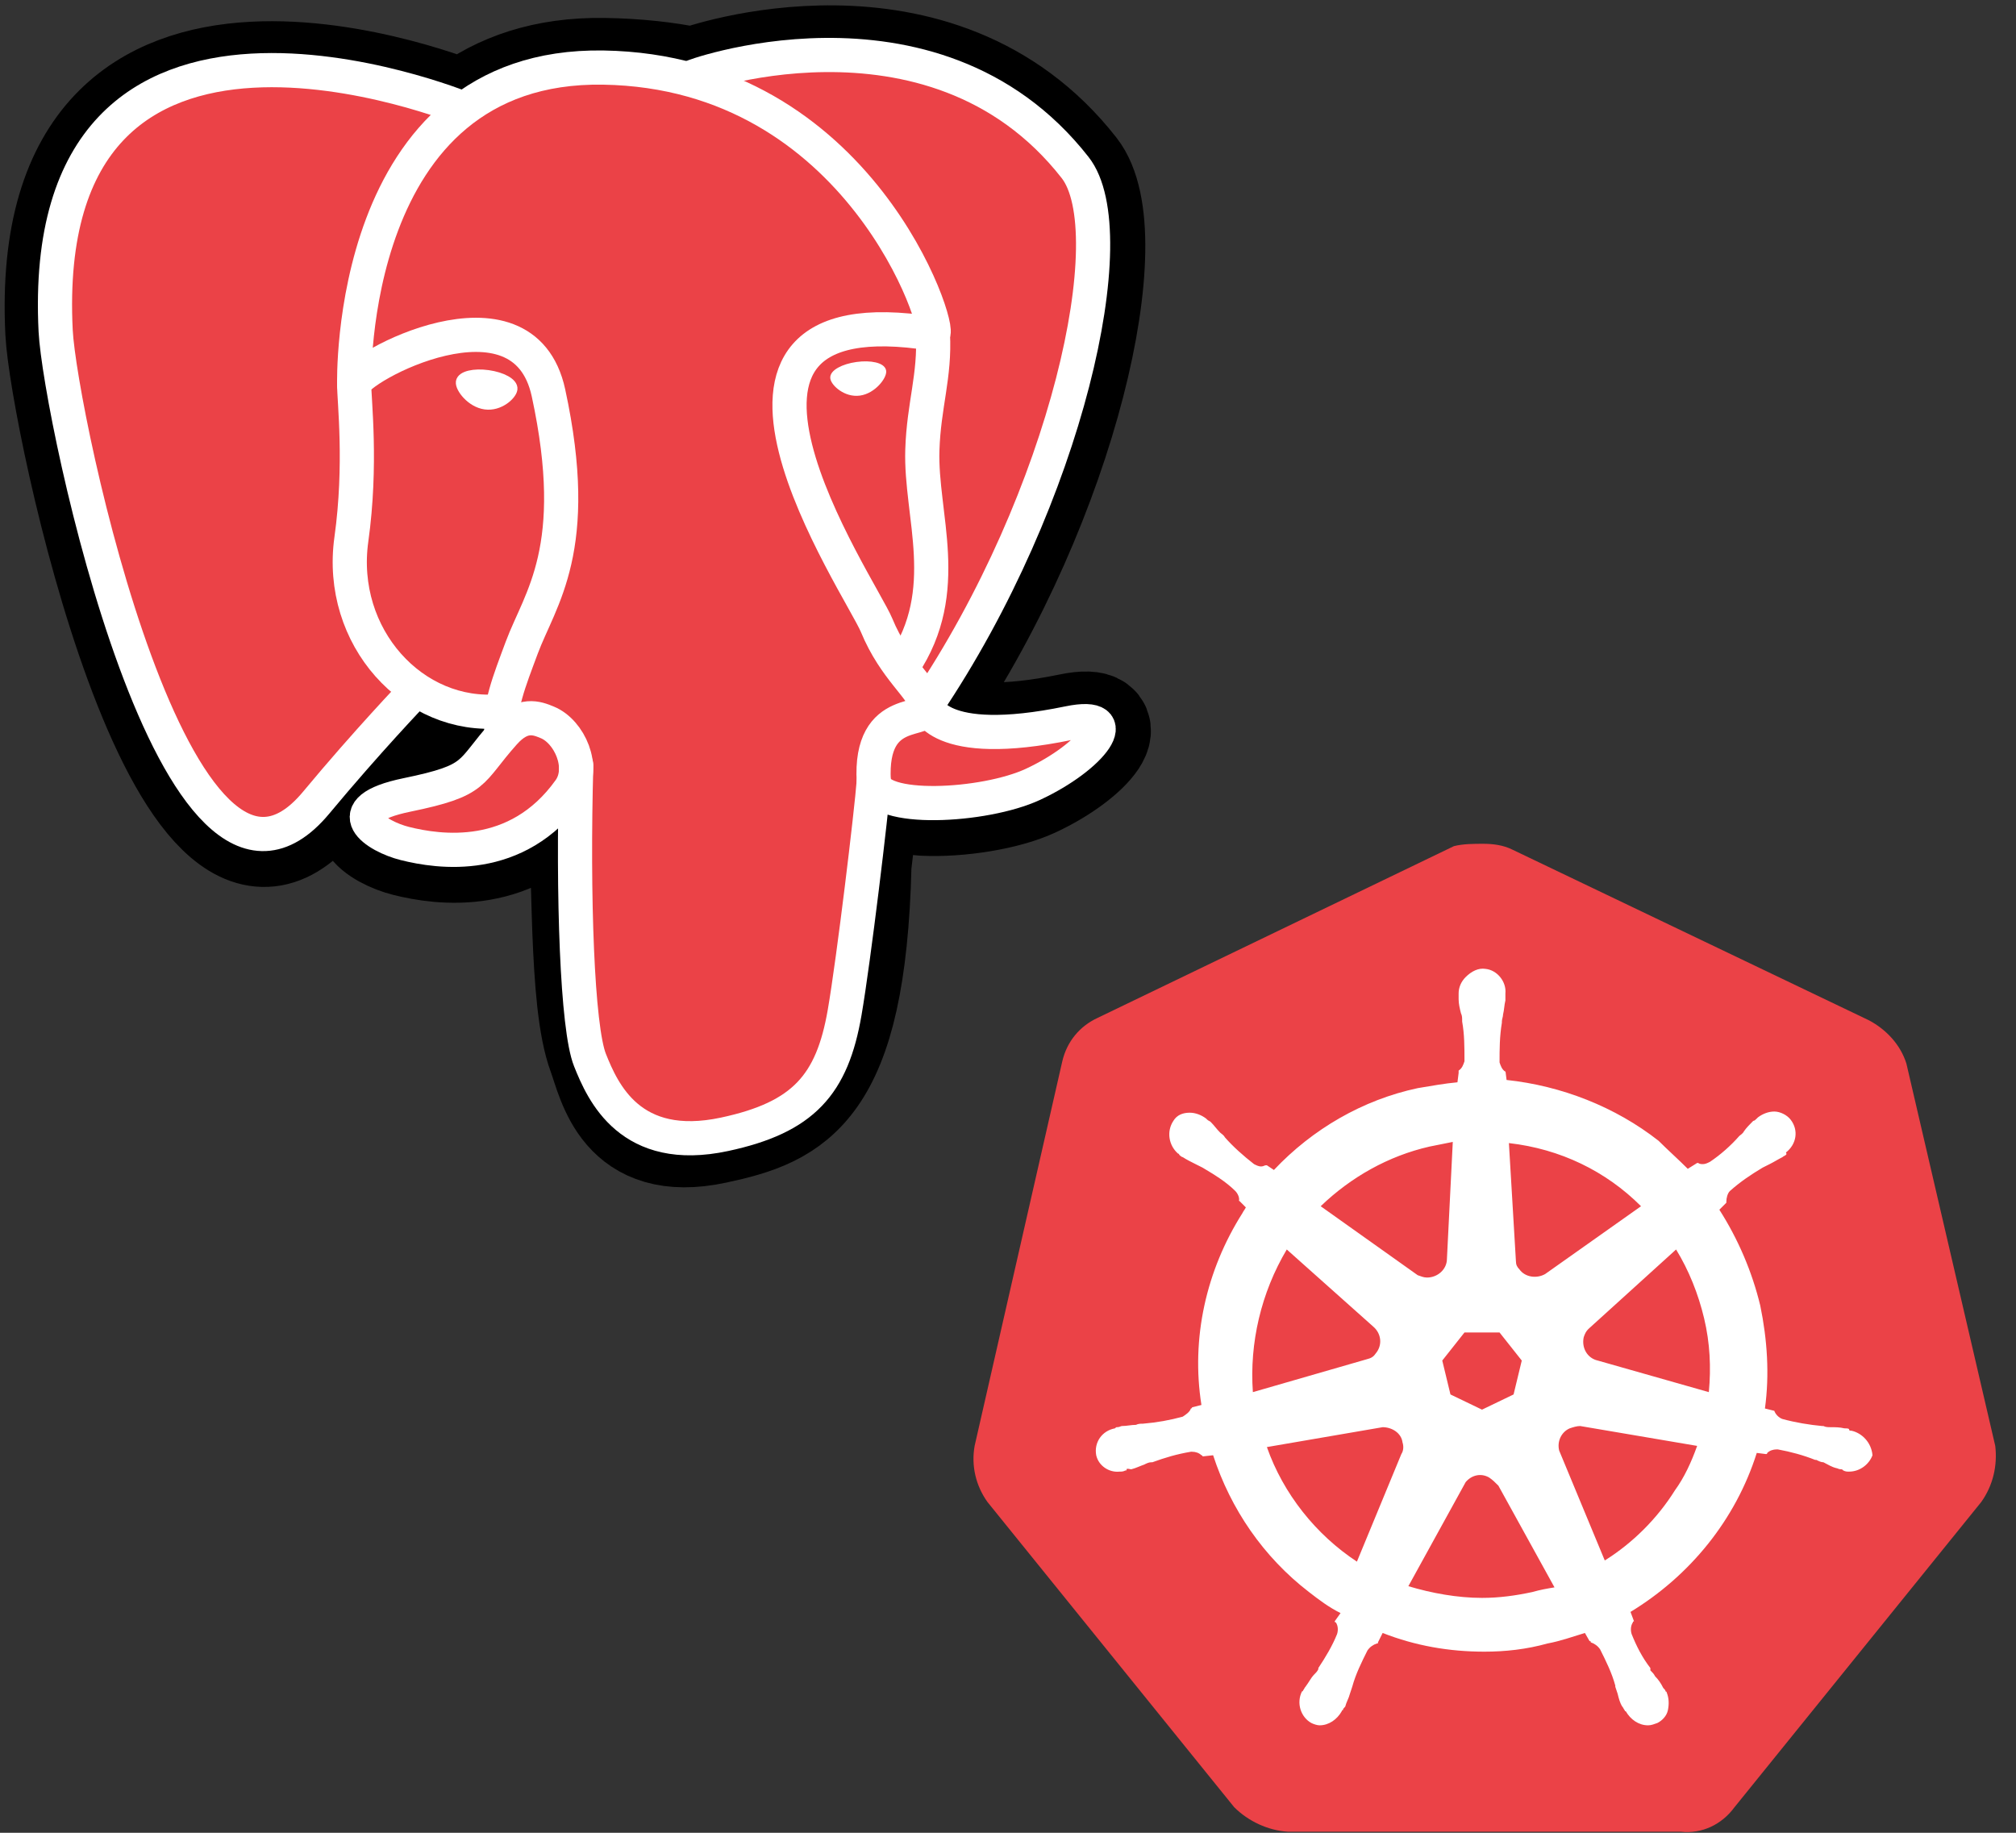 <?xml version="1.0" encoding="UTF-8"?> <svg xmlns="http://www.w3.org/2000/svg" width="110" height="100" viewBox="0 0 110 100" fill="none"><rect x="0" y="0" width="110" height="100" fill="#333333" stroke="none"/> <path d="M46.937 47.194C47.346 43.788 47.223 43.288 49.761 43.84L50.405 43.896C52.356 43.985 54.909 43.583 56.408 42.886C59.636 41.388 61.551 38.887 58.368 39.544C51.107 41.042 50.608 38.584 50.608 38.584C58.275 27.208 61.48 12.768 58.713 9.233C51.168 -0.408 38.107 4.151 37.888 4.269L37.819 4.282C36.384 3.984 34.779 3.807 32.975 3.777C29.689 3.723 27.196 4.639 25.305 6.073C25.305 6.073 2.005 -3.526 3.089 18.145C3.32 22.756 9.697 53.029 17.304 43.885C20.084 40.542 22.77 37.715 22.77 37.715C24.105 38.601 25.702 39.053 27.377 38.891L27.507 38.78C27.466 39.195 27.484 39.601 27.558 40.082C25.599 42.271 26.175 42.656 22.257 43.462C18.294 44.279 20.622 45.733 22.142 46.114C23.985 46.575 28.249 47.227 31.131 43.194L31.016 43.654C31.785 44.269 31.733 48.074 31.842 50.793C31.951 53.512 32.133 56.049 32.687 57.545C33.241 59.04 33.895 62.893 39.044 61.789C43.347 60.867 46.637 59.54 46.937 47.194" fill="black"></path> <path d="M46.937 47.194C47.346 43.788 47.223 43.288 49.761 43.84L50.405 43.896C52.356 43.985 54.909 43.583 56.408 42.886C59.636 41.388 61.551 38.887 58.368 39.544C51.107 41.042 50.608 38.584 50.608 38.584C58.275 27.208 61.48 12.768 58.713 9.233C51.168 -0.408 38.107 4.151 37.888 4.269L37.819 4.282C36.384 3.984 34.779 3.807 32.975 3.777C29.689 3.723 27.196 4.639 25.305 6.073C25.305 6.073 2.005 -3.526 3.089 18.145C3.32 22.756 9.697 53.029 17.304 43.885C20.084 40.542 22.77 37.715 22.77 37.715C24.105 38.601 25.702 39.053 27.377 38.891L27.507 38.78C27.466 39.195 27.484 39.601 27.558 40.082C25.599 42.271 26.175 42.656 22.257 43.462C18.294 44.279 20.622 45.733 22.142 46.114C23.985 46.575 28.249 47.227 31.131 43.194L31.016 43.654C31.785 44.269 31.733 48.074 31.842 50.793C31.951 53.512 32.133 56.049 32.687 57.545C33.241 59.04 33.895 62.893 39.044 61.789C43.347 60.867 46.637 59.54 46.937 47.194" stroke="black" stroke-width="5.596"></path> <path d="M58.368 39.544C51.107 41.042 50.608 38.583 50.608 38.583C58.275 27.207 61.48 12.767 58.714 9.232C51.168 -0.409 38.107 4.151 37.889 4.269L37.819 4.282C36.384 3.984 34.779 3.807 32.974 3.777C29.689 3.723 27.196 4.639 25.305 6.073C25.305 6.073 2.005 -3.526 3.088 18.145C3.319 22.756 9.696 53.029 17.303 43.885C20.083 40.542 22.77 37.715 22.77 37.715C24.104 38.601 25.701 39.053 27.376 38.891L27.506 38.78C27.465 39.195 27.484 39.601 27.558 40.082C25.598 42.272 26.174 42.656 22.257 43.462C18.293 44.279 20.621 45.733 22.142 46.114C23.985 46.575 28.249 47.227 31.13 43.194L31.015 43.654C31.783 44.269 32.322 47.655 32.232 50.723C32.142 53.792 32.081 55.899 32.686 57.545C33.291 59.19 33.894 62.893 39.044 61.789C43.347 60.867 45.577 58.478 45.887 54.492C46.107 51.658 46.605 52.077 46.637 49.543L47.036 48.344C47.497 44.502 47.109 43.263 49.761 43.839L50.405 43.896C52.356 43.985 54.91 43.582 56.409 42.886C59.636 41.388 61.55 38.887 58.368 39.544H58.368Z" fill="#EB4247"></path> <path d="M31.442 41.746C31.242 48.894 31.492 56.092 32.192 57.841C32.891 59.59 34.389 62.993 39.539 61.889C43.842 60.967 45.407 59.182 46.087 55.242C46.587 52.343 47.552 44.292 47.675 42.642" stroke="white" stroke-width="1.865" stroke-linecap="round" stroke-linejoin="round"></path> <path d="M25.269 5.913C25.269 5.913 1.953 -3.617 3.037 18.055C3.267 22.665 9.645 52.94 17.252 43.795C20.031 40.451 22.545 37.828 22.545 37.828" stroke="white" stroke-width="1.865" stroke-linecap="round" stroke-linejoin="round"></path> <path d="M37.863 4.174C37.056 4.427 50.833 -0.863 58.663 9.142C61.429 12.676 58.224 27.117 50.557 38.493" stroke="white" stroke-width="1.865" stroke-linecap="round" stroke-linejoin="round"></path> <path d="M50.557 38.493C50.557 38.493 51.056 40.953 58.318 39.454C61.499 38.797 59.585 41.298 56.358 42.797C53.71 44.026 47.773 44.34 47.676 42.642C47.426 38.26 50.8 39.592 50.557 38.493C50.337 37.505 48.828 36.534 47.83 34.114C46.958 32.002 35.877 15.803 50.902 18.209C51.453 18.095 46.984 3.917 32.923 3.687C18.865 3.456 19.326 20.975 19.326 20.975" stroke="white" stroke-width="1.865" stroke-linecap="round" stroke-linejoin="bevel"></path> <path d="M27.507 39.992C25.547 42.181 26.123 42.566 22.205 43.373C18.242 44.19 20.57 45.644 22.09 46.023C23.933 46.485 28.198 47.138 31.079 43.103C31.956 41.875 31.074 39.915 29.868 39.416C29.286 39.174 28.507 38.872 27.507 39.992Z" stroke="white" stroke-width="1.865" stroke-linecap="round" stroke-linejoin="round"></path> <path d="M27.378 39.954C27.181 38.667 27.801 37.135 28.466 35.343C29.465 32.654 31.771 29.965 29.927 21.436C28.552 15.08 19.331 20.113 19.326 20.975C19.32 21.836 19.743 25.343 19.172 29.427C18.426 34.755 22.562 39.262 27.325 38.801" stroke="white" stroke-width="1.865" stroke-linecap="round" stroke-linejoin="round"></path> <path d="M25.184 20.846C25.143 21.14 25.723 21.925 26.48 22.03C27.236 22.136 27.882 21.522 27.923 21.228C27.964 20.934 27.384 20.609 26.627 20.504C25.871 20.398 25.224 20.552 25.184 20.846H25.184Z" fill="white" stroke="white" stroke-width="0.622"></path> <path d="M48.198 20.246C48.239 20.54 47.659 21.325 46.902 21.43C46.146 21.536 45.499 20.922 45.458 20.628C45.418 20.334 45.998 20.009 46.754 19.904C47.51 19.799 48.157 19.952 48.198 20.246V20.246Z" fill="white" stroke="white" stroke-width="0.311"></path> <path d="M50.902 18.209C51.027 20.517 50.405 22.09 50.327 24.548C50.211 28.12 52.03 32.209 49.289 36.303" stroke="white" stroke-width="1.865" stroke-linecap="round" stroke-linejoin="round"></path> <path d="M104.02 58.031C103.701 57.011 102.935 56.181 101.979 55.671L82.522 46.358C82.012 46.102 81.438 46.039 80.928 46.039C80.417 46.039 79.843 46.039 79.333 46.166L59.877 55.544C58.92 55.99 58.218 56.819 57.963 57.904L53.179 78.891C52.987 79.975 53.242 81.06 53.88 81.953L67.34 98.602C68.106 99.368 69.19 99.878 70.275 99.942H91.708C92.857 100.069 93.941 99.559 94.643 98.602L108.103 81.953C108.741 81.06 108.996 79.975 108.868 78.891L104.02 58.031Z" fill="#EB4247"></path> <path d="M101.022 78.062C100.958 78.062 100.894 78.062 100.894 77.998C100.894 77.934 100.767 77.934 100.639 77.934C100.384 77.87 100.129 77.87 99.874 77.87C99.746 77.87 99.618 77.87 99.491 77.807H99.427C98.725 77.743 97.96 77.615 97.258 77.424C97.067 77.36 96.876 77.169 96.812 76.977C96.876 76.977 96.812 76.977 96.812 76.977L96.301 76.85C96.556 75 96.429 73.086 96.046 71.236C95.6 69.386 94.834 67.6 93.814 66.005L94.196 65.623V65.559C94.196 65.367 94.26 65.112 94.388 64.985C94.962 64.474 95.536 64.091 96.174 63.709C96.301 63.645 96.429 63.581 96.556 63.517C96.812 63.39 97.003 63.262 97.258 63.135C97.322 63.071 97.386 63.071 97.45 63.007C97.513 62.943 97.45 62.943 97.45 62.88C98.024 62.433 98.151 61.667 97.705 61.093C97.513 60.838 97.131 60.647 96.812 60.647C96.493 60.647 96.174 60.774 95.919 60.966L95.855 61.03C95.791 61.093 95.727 61.157 95.663 61.157C95.472 61.349 95.281 61.54 95.153 61.731C95.089 61.859 94.962 61.923 94.898 61.986C94.451 62.497 93.877 63.007 93.303 63.39C93.176 63.454 93.048 63.517 92.921 63.517C92.857 63.517 92.729 63.517 92.665 63.454H92.602L92.091 63.773C91.581 63.262 91.007 62.752 90.496 62.242C88.136 60.392 85.202 59.243 82.204 58.925L82.14 58.414V58.478C81.948 58.35 81.885 58.159 81.821 57.968C81.821 57.266 81.821 56.564 81.948 55.799V55.735C81.948 55.607 82.012 55.48 82.012 55.352C82.076 55.097 82.076 54.842 82.14 54.587V54.204C82.204 53.566 81.693 52.928 81.055 52.864C80.673 52.801 80.29 52.992 79.971 53.311C79.716 53.566 79.588 53.885 79.588 54.204V54.523C79.588 54.778 79.652 55.033 79.716 55.288C79.78 55.416 79.78 55.544 79.78 55.671V55.735C79.907 56.437 79.907 57.138 79.907 57.904C79.843 58.095 79.78 58.287 79.588 58.414V58.542L79.524 59.052C78.823 59.116 78.121 59.243 77.356 59.371C74.357 60.009 71.614 61.604 69.509 63.836L69.126 63.581H69.063C68.999 63.581 68.935 63.645 68.808 63.645C68.68 63.645 68.552 63.581 68.425 63.517C67.851 63.071 67.277 62.561 66.83 62.05C66.766 61.923 66.639 61.859 66.575 61.795C66.383 61.604 66.256 61.412 66.065 61.221C66.001 61.157 65.937 61.157 65.873 61.093C65.809 61.03 65.809 61.03 65.809 61.03C65.554 60.838 65.235 60.711 64.916 60.711C64.534 60.711 64.215 60.838 64.023 61.157C63.641 61.731 63.768 62.497 64.278 62.943C64.342 62.943 64.342 63.007 64.342 63.007C64.342 63.007 64.47 63.135 64.534 63.135C64.725 63.262 64.98 63.39 65.235 63.517C65.363 63.581 65.49 63.645 65.618 63.709C66.256 64.091 66.894 64.474 67.404 64.985C67.532 65.112 67.659 65.367 67.596 65.559V65.495L67.978 65.878C67.915 66.005 67.851 66.069 67.787 66.197C65.809 69.322 64.98 73.022 65.554 76.658L65.044 76.786C65.044 76.85 64.98 76.85 64.98 76.85C64.916 77.041 64.725 77.169 64.534 77.296C63.832 77.488 63.13 77.615 62.365 77.679C62.237 77.679 62.109 77.679 61.982 77.743C61.727 77.743 61.472 77.807 61.216 77.807C61.153 77.807 61.089 77.87 60.961 77.87C60.898 77.87 60.898 77.87 60.834 77.934C60.132 78.062 59.685 78.7 59.813 79.401C59.941 79.975 60.515 80.358 61.089 80.294C61.216 80.294 61.28 80.294 61.408 80.231C61.472 80.231 61.472 80.231 61.472 80.167C61.472 80.103 61.663 80.167 61.727 80.167C61.982 80.103 62.237 79.975 62.428 79.912C62.556 79.848 62.684 79.784 62.811 79.784H62.875C63.577 79.529 64.215 79.338 64.98 79.21H65.044C65.235 79.21 65.427 79.274 65.554 79.401C65.618 79.401 65.618 79.465 65.618 79.465L66.192 79.401C67.149 82.336 68.935 84.951 71.423 86.865C71.997 87.311 72.507 87.694 73.145 88.013L72.826 88.46C72.826 88.524 72.89 88.524 72.89 88.524C73.018 88.715 73.018 88.97 72.954 89.162C72.699 89.799 72.316 90.437 71.933 91.011V91.075C71.87 91.203 71.806 91.266 71.678 91.394C71.551 91.522 71.423 91.777 71.232 92.032C71.168 92.096 71.168 92.16 71.104 92.223C71.104 92.223 71.104 92.287 71.04 92.287C70.721 92.925 70.977 93.691 71.551 94.01C71.678 94.073 71.87 94.137 71.997 94.137C72.507 94.137 72.954 93.818 73.209 93.372C73.209 93.372 73.209 93.308 73.273 93.308C73.273 93.244 73.337 93.18 73.4 93.116C73.464 92.861 73.592 92.67 73.656 92.415L73.783 92.032C73.975 91.33 74.294 90.692 74.612 90.055C74.74 89.863 74.931 89.736 75.123 89.672C75.187 89.672 75.187 89.672 75.187 89.608L75.442 89.098C77.228 89.799 79.078 90.118 80.992 90.118C82.14 90.118 83.288 89.991 84.436 89.672C85.138 89.544 85.84 89.289 86.478 89.098L86.733 89.544C86.796 89.544 86.796 89.544 86.796 89.608C86.988 89.672 87.179 89.799 87.307 89.991C87.626 90.629 87.945 91.266 88.136 91.968V92.032L88.264 92.415C88.327 92.67 88.391 92.925 88.519 93.116C88.583 93.18 88.583 93.244 88.647 93.308C88.647 93.308 88.647 93.372 88.71 93.372C88.966 93.818 89.412 94.137 89.922 94.137C90.114 94.137 90.241 94.073 90.433 94.01C90.688 93.882 90.943 93.627 91.007 93.308C91.071 92.989 91.071 92.67 90.943 92.351C90.943 92.287 90.879 92.287 90.879 92.287C90.879 92.223 90.816 92.16 90.752 92.096C90.624 91.841 90.496 91.649 90.305 91.458C90.241 91.33 90.178 91.266 90.05 91.139V91.011C89.603 90.437 89.284 89.799 89.029 89.162C88.966 88.97 88.966 88.715 89.093 88.524C89.093 88.46 89.157 88.46 89.157 88.46L88.966 87.949C92.219 85.972 94.707 82.91 95.855 79.274L96.365 79.338C96.429 79.338 96.429 79.274 96.429 79.274C96.556 79.146 96.748 79.082 96.939 79.082H97.003C97.705 79.21 98.406 79.401 99.044 79.656H99.108C99.236 79.72 99.363 79.784 99.491 79.784C99.746 79.912 99.937 80.039 100.193 80.103C100.256 80.103 100.32 80.167 100.448 80.167C100.511 80.167 100.511 80.167 100.575 80.231C100.703 80.294 100.767 80.294 100.894 80.294C101.468 80.294 101.979 79.912 102.17 79.401C102.106 78.7 101.596 78.189 101.022 78.062ZM82.586 76.084L80.864 76.913L79.142 76.084L78.695 74.234L79.907 72.703H81.821L83.033 74.234L82.586 76.084ZM92.984 71.938C93.303 73.277 93.367 74.617 93.24 75.957L87.179 74.234C86.605 74.107 86.286 73.533 86.414 72.959C86.478 72.767 86.541 72.639 86.669 72.512L91.453 68.174C92.155 69.322 92.665 70.598 92.984 71.938ZM89.54 65.814L84.309 69.514C83.862 69.769 83.224 69.705 82.905 69.259C82.778 69.131 82.714 69.003 82.714 68.812L82.331 62.369C85.138 62.688 87.626 63.9 89.54 65.814ZM77.993 62.561L79.269 62.305L78.95 68.684C78.95 69.259 78.44 69.705 77.866 69.705C77.674 69.705 77.547 69.641 77.356 69.578L72.061 65.814C73.719 64.219 75.761 63.071 77.993 62.561ZM70.211 68.174L74.931 72.384C75.378 72.767 75.442 73.405 75.059 73.852C74.931 74.043 74.804 74.107 74.549 74.171L68.361 75.957C68.17 73.277 68.808 70.534 70.211 68.174ZM69.126 78.955L75.442 77.87C75.952 77.87 76.462 78.189 76.526 78.7C76.59 78.891 76.59 79.146 76.462 79.338L74.038 85.206C71.806 83.739 70.02 81.506 69.126 78.955ZM83.607 86.865C82.714 87.056 81.821 87.184 80.864 87.184C79.524 87.184 78.121 86.928 76.845 86.546L79.971 80.868C80.29 80.486 80.8 80.358 81.247 80.613C81.438 80.741 81.566 80.868 81.757 81.06L84.819 86.61C84.436 86.673 84.053 86.737 83.607 86.865ZM91.39 81.315C90.433 82.846 89.093 84.186 87.562 85.142L85.074 79.146C84.947 78.636 85.202 78.126 85.648 77.934C85.84 77.87 86.031 77.807 86.222 77.807L92.602 78.891C92.283 79.784 91.9 80.613 91.39 81.315Z" fill="white"></path> </svg> 